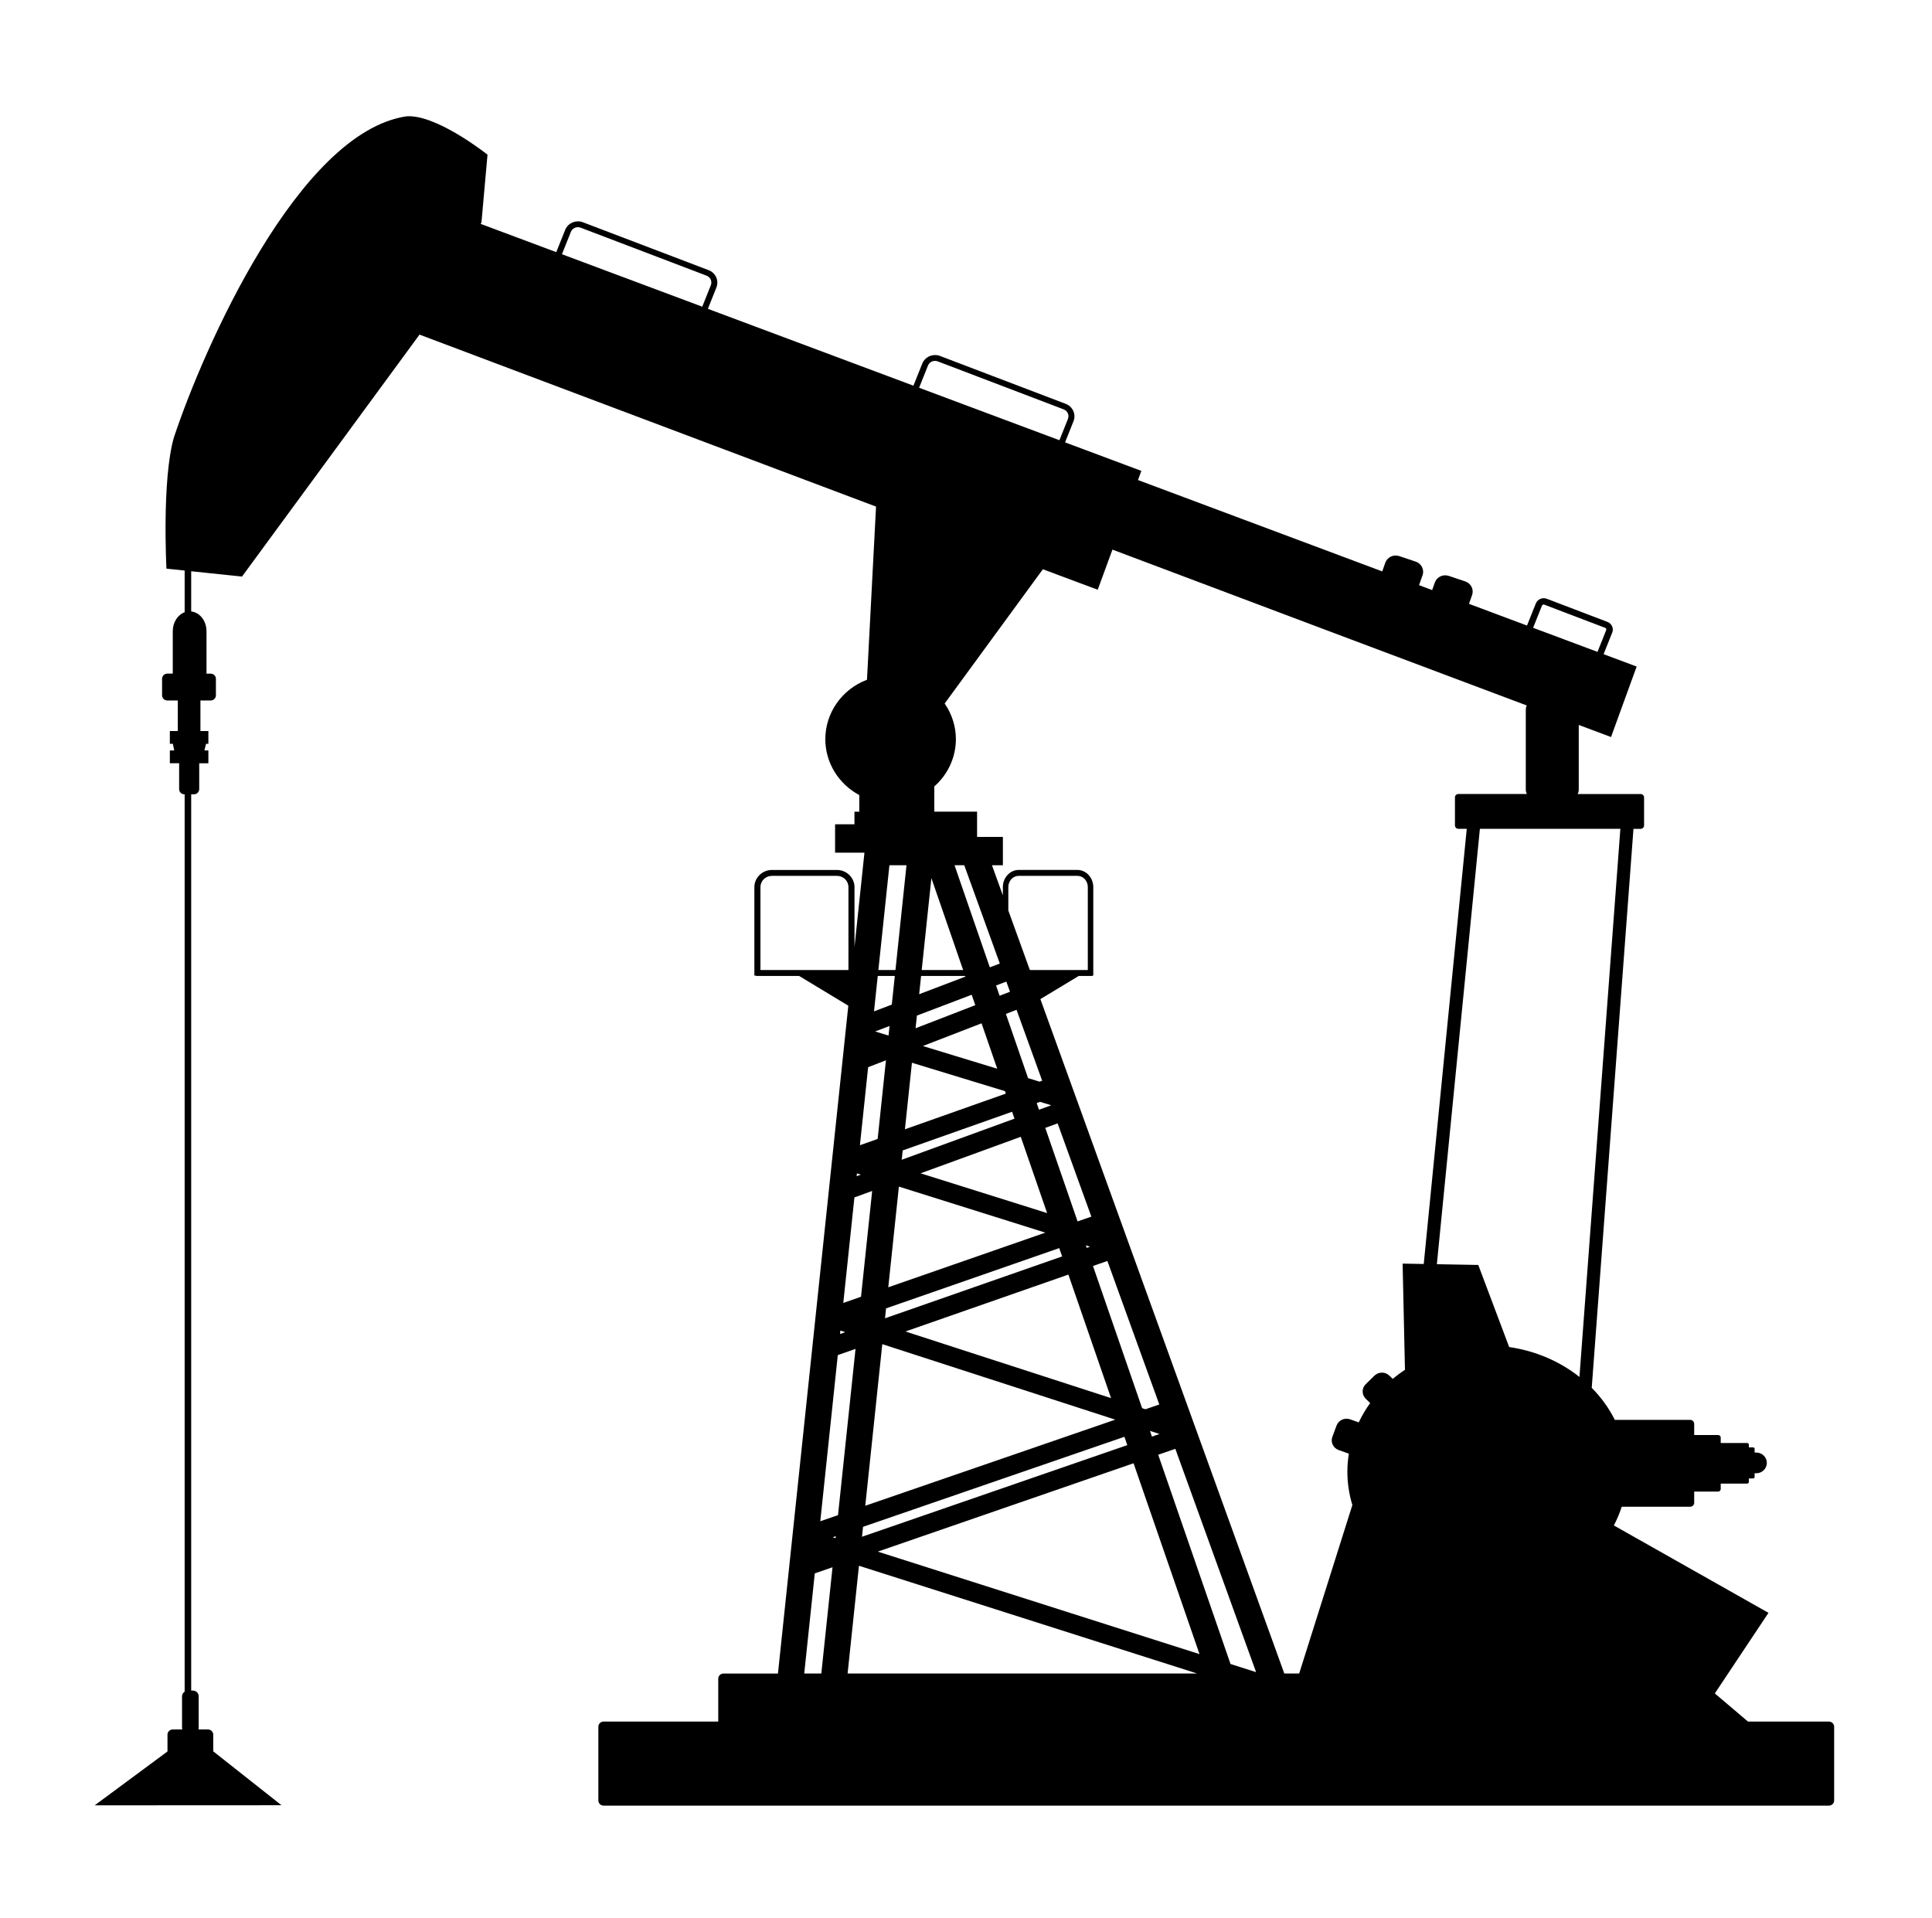 <?xml version="1.0" encoding="UTF-8"?>
<svg width="52.35mm" height="51.97mm" version="1.1" viewBox="0 0 52.35 51.97" xmlns="http://www.w3.org/2000/svg" xmlns:xlink="http://www.w3.org/1999/xlink">
<g transform="translate(-202.96 -165.9)">
<g transform="matrix(.066 0 0 .066 205.83 170.84)">
<path d="m125.65-27.082c-0.831-0.062-1.635-0.059-2.405 0.01-44.18 6.757-83.08 94.97-95.326 131.79-5.01 17.318-3.065 53.901-3.065 53.901l7.471 0.783v17.114c-2.825 1.037-4.883 4.119-4.883 7.828v17.375h-2.211c-1.204 0-2.174 0.943-2.174 2.118v6.789c0 1.176 0.97 2.123 2.174 2.123h4.28v12.54h-3.264v5.255h1.236l0.571 2.717h-1.807v5.26h3.814v10.627c0 1.176 0.965 2.123 2.169 2.123h0.094v368.42c-0.63 0.423-1.069 1.097-1.069 1.903v13.042c0 0.207 0.07 0.392 0.121 0.583h-3.924c-1.204 0-2.174 0.948-2.174 2.123v6.907l-29.887 22.12 76.696-0.038-27.996-22.107h-0.026v-6.881c0-1.175-0.965-2.123-2.169-2.123h-3.924c0.051-0.191 0.121-0.376 0.121-0.583v-13.042c0-1.299-1.074-2.348-2.405-2.348h-0.681v-367.97h1.121c1.204 0 2.174-0.948 2.174-2.123v-10.627h3.761v-5.26h-1.629l0.671-2.717h0.959v-5.254h-3.264v-12.54h4.181c1.204 0 2.174-0.948 2.174-2.123v-6.789c0-1.176-0.97-2.118-2.174-2.118h-1.687v-17.375c0-4.301-2.757-7.769-6.287-8.155v-16.505l20.866 2.179 72.877-99.334c40.71 15.349 122.22 46.074 187.42 70.611l-3.714 71.091c-10.314 3.907-17.11 13.601-17.11 24.405 0.011 9.562 5.359 18.357 13.951 22.942v6.825h-1.986v5.178h-7.953v11.645h12.055l-4.086 38.756v-24.599c0-3.89-3.247-7.061-7.23-7.061h-26.645c-3.983 0-7.23 3.171-7.23 7.061v36.3h0.681v0.164h17.697l20.19 12.202-28.887 274.2h-22.338c-1.204 0-2.174 0.948-2.174 2.123v17.595h-47.05c-1.204 0-2.174 0.948-2.174 2.123v30.268c0 1.176 0.97 2.123 2.174 2.123h503.01c1.204 0 2.174-0.948 2.174-2.123v-30.268c0-1.175-0.97-2.123-2.174-2.123h-33.193l-13.621-11.553 22.024-33.087-63.479-35.886c1.3-2.477 2.381-5.043 3.232-7.675h28.096c0.918 0 1.655-0.726 1.655-1.622v-4.6h9.812c0.598 0 1.079-0.47 1.079-1.054v-2.215h10.787c0.429 0 0.775-0.338 0.775-0.757v-1.371h1.75c0.328 0 0.597-0.258 0.597-0.578v-1.55h0.671c2.411 0 4.354-1.897 4.354-4.252 0-2.355-1.942-4.247-4.354-4.247h-0.671v-1.55c0-0.321-0.269-0.578-0.597-0.578h-1.75v-1.044c0-0.419-0.346-0.757-0.775-0.757h-10.787v-2.22c0-0.584-0.481-1.054-1.079-1.054h-9.812v-4.6c0-0.896-0.738-1.617-1.655-1.617h-30.93c-2.403-4.795-5.6-9.232-9.482-13.159l17.136-229.49h2.923c0.793 0 1.43-0.623 1.43-1.397v-11.512c0-0.774-0.638-1.397-1.43-1.397h-25.848c0.285-0.544 0.461-1.15 0.461-1.806v-26.554c2.05 0.758 13.25 4.979 13.254 4.963l10.52-28.938s-10.397-3.887-13.574-5.075l3.552-8.892c0.687-1.72-0.203-3.698-1.965-4.369l-24.921-9.496c-0.44-0.168-0.898-0.239-1.346-0.225-1.345 0.041-2.618 0.849-3.133 2.139l-3.631 9.082c-10.602-3.966-16.737-6.258-23.816-8.908l1.268-3.607c0.813-2.31-0.438-4.808-2.803-5.602l-6.758-2.267c-2.365-0.794-4.923 0.422-5.737 2.732l-1.09 3.085c-1.843-0.69-3.46-1.292-5.38-2.011l1.43-4.062c0.813-2.31-0.438-4.808-2.803-5.602l-6.758-2.267c-2.365-0.794-4.923 0.427-5.737 2.737l-1.247 3.541c-39.373-14.731-55.415-20.743-100.28-37.508l1.378-3.76s-26.81-10.021-31.313-11.706l3.473-8.703c1.123-2.811-0.312-6.01-3.191-7.107l-51.624-19.672c-0.72-0.274-1.466-0.389-2.195-0.368-2.187 0.063-4.239 1.376-5.082 3.484l-3.631 9.092c-29.244-10.943-46.865-17.521-84.392-31.552l3.505-8.769c1.123-2.811-0.307-6.005-3.185-7.101l-51.629-19.672c-0.72-0.274-1.461-0.395-2.19-0.373-2.187 0.063-4.239 1.381-5.082 3.489l-3.662 9.153c-12.005-4.483-21.215-7.94-31.04-11.604l0.33-0.604 2.478-27.807s-18.553-14.793-31.019-15.728zm68.047 45.51c0.408-0.009 0.827 0.059 1.236 0.215l51.629 19.672c1.639 0.625 2.416 2.369 1.776 3.97l-3.51 8.785c-25.607-9.574-35.087-13.13-57.606-21.54l3.651-9.143c0.48-1.201 1.6-1.933 2.824-1.96zm146.61 54.888c0.408-0.009 0.827 0.064 1.236 0.22l51.623 19.672c1.639 0.625 2.421 2.369 1.781 3.97l-3.484 8.713c-8.835-3.307-37.968-14.189-57.611-21.54l3.625-9.076c0.48-1.201 1.605-1.933 2.829-1.96zm72.925 77.487c71.038 26.771 134.33 50.588 170.11 63.995-0.258 0.523-0.414 1.102-0.414 1.724v32.811c0 0.656 0.176 1.262 0.461 1.806h-28.112c-0.793 0-1.43 0.623-1.43 1.397v11.512c0 0.774 0.638 1.397 1.43 1.397h3.416l-17.665 178.66-8.67-0.153 0.964 43.576c-1.752 1.165-3.429 2.419-5.024 3.755l-1.357-1.325c-1.706-1.663-4.452-1.661-6.156 4e-3l-3.557 3.479c-1.703 1.667-1.701 4.348 4e-3 6.012l1.797 1.755c-1.812 2.516-3.38 5.17-4.684 7.93l-3.526-1.248c-2.266-0.804-4.756 0.33-5.579 2.543l-1.718 4.625c-0.823 2.213 0.338 4.64 2.604 5.444l4.165 1.479c-0.4 2.45-0.605 4.922-0.613 7.398 3e-3 4.628 0.692 9.234 2.048 13.696l-21.835 69.173h-6.103l-100.14-276.89 15.743-9.516h5.627v-0.164h0.346v-36.3c0-3.89-2.93-7.061-6.528-7.061h-24.067c-3.598 0-6.533 3.171-6.533 7.061v3.372l-4.469-12.356h4.484v-11.645h-10.598v-10.35h-17.555v-10.366c5.628-4.954 8.846-12.002 8.859-19.401-8e-3 -5.219-1.614-10.316-4.61-14.638l40.323-55.133c10.091 3.777 22.512 8.437 22.522 8.401zm176.73 22.609c0.178-0.075 0.387-0.08 0.597 0l24.926 9.496c0.42 0.16 0.604 0.567 0.44 0.977l-3.557 8.908c-7.08-2.648-14.663-5.487-26.435-9.89l3.625-9.066c0.082-0.205 0.226-0.35 0.403-0.425zm-25.875 92.033h57.669l-16.801 225.03c-8.142-6.465-18.144-10.718-28.85-12.269l-12.688-33.706-17-0.302zm-242.42 14.95h7.01l-4.532 43.023h-7.015zm26.734 0h3.992l14.595 40.353-4.107 1.56zm-74.942 4.354h26.645c2.647 0 4.741 2.045 4.741 4.63v34.039h-36.127v-34.039c0-2.586 2.094-4.63 4.741-4.63zm101.31 0h24.067c2.392 0 4.28 2.045 4.28 4.63v34.039h-23.79l-8.843-24.451v-9.588c0-2.586 1.894-4.63 4.285-4.63zm-35.87 0.936 13.034 37.733h-17.011zm-22.024 40.158h7.01l-1.242 11.768-7.303 2.778zm17.796 0h18.1l0.094 0.271-18.986 7.224zm34.99 2.313 1.509 4.175-4.264 1.647-1.456-4.216zm-14.218 5.413 1.477 4.272-24.518 9.481 0.55-5.203zm18.409 6.175 10.535 29.127-1.063 0.373-4.731-1.443-9.11-26.37zm-14.36 5.551 6.439 18.644-30.537-9.322zm-37.772 1.095-0.414 3.929-5.496-1.678zm-1.483 14.09-3.4 32.289-7.282 2.574 3.374-32.038zm10.672 1.003 38.202 11.66 0.351 1.008-41.429 14.653zm52.608 16.055 4.5 1.376 0.021 0.051-4.961 1.806-0.948-2.742zm-11.484 4.062 0.98 2.84-46.301 16.874 0.403-3.827zm18.687 4.774 13.846 38.286-5.647 1.965-13.27-38.403zm-15.13 5.515 10.818 31.317-51.948-16.331zm-67.256 15.032 1.603 0.501-1.724 0.629zm17.22 5.413 60.126 18.9-64.485 22.435zm-10.97 1.786-4.579 43.443-7.277 2.533 4.568-43.32zm87.735 22.343 1.718 0.537-1.367 0.481zm-10.939 1.126 1.184 3.418-72.71 25.392 0.43-4.067zm19.771 5.275 21.312 58.925-5.684 1.96-1.367-0.445-20.17-58.372zm-16.015 5.592 17.524 50.718-84.419-27.357zm-93.602 22.988 2.017 0.65-2.164 0.757zm17.204 5.572 95.651 31-102.64 35.354zm-10.986 1.954-7.193 68.252-7.277 2.507 7.188-68.216zm120.88 33.66 3.929 1.274-3.117 1.074zm-10.488 2.42 1.184 3.423-108.92 37.62 0.43-4.083zm20.903 4.947 33.157 91.685-10.504-3.346-29.683-85.908zm-17.147 5.925 27.074 78.357-132.09-42.082zm-122.25 29.946-0.084 0.808-1.179-0.373zm9.508 12.131 138.86 44.246h-143.52zm-10.85 0.619-4.6 43.627h-7.015l4.332-41.115z"/>
</g>
</g>
</svg>
